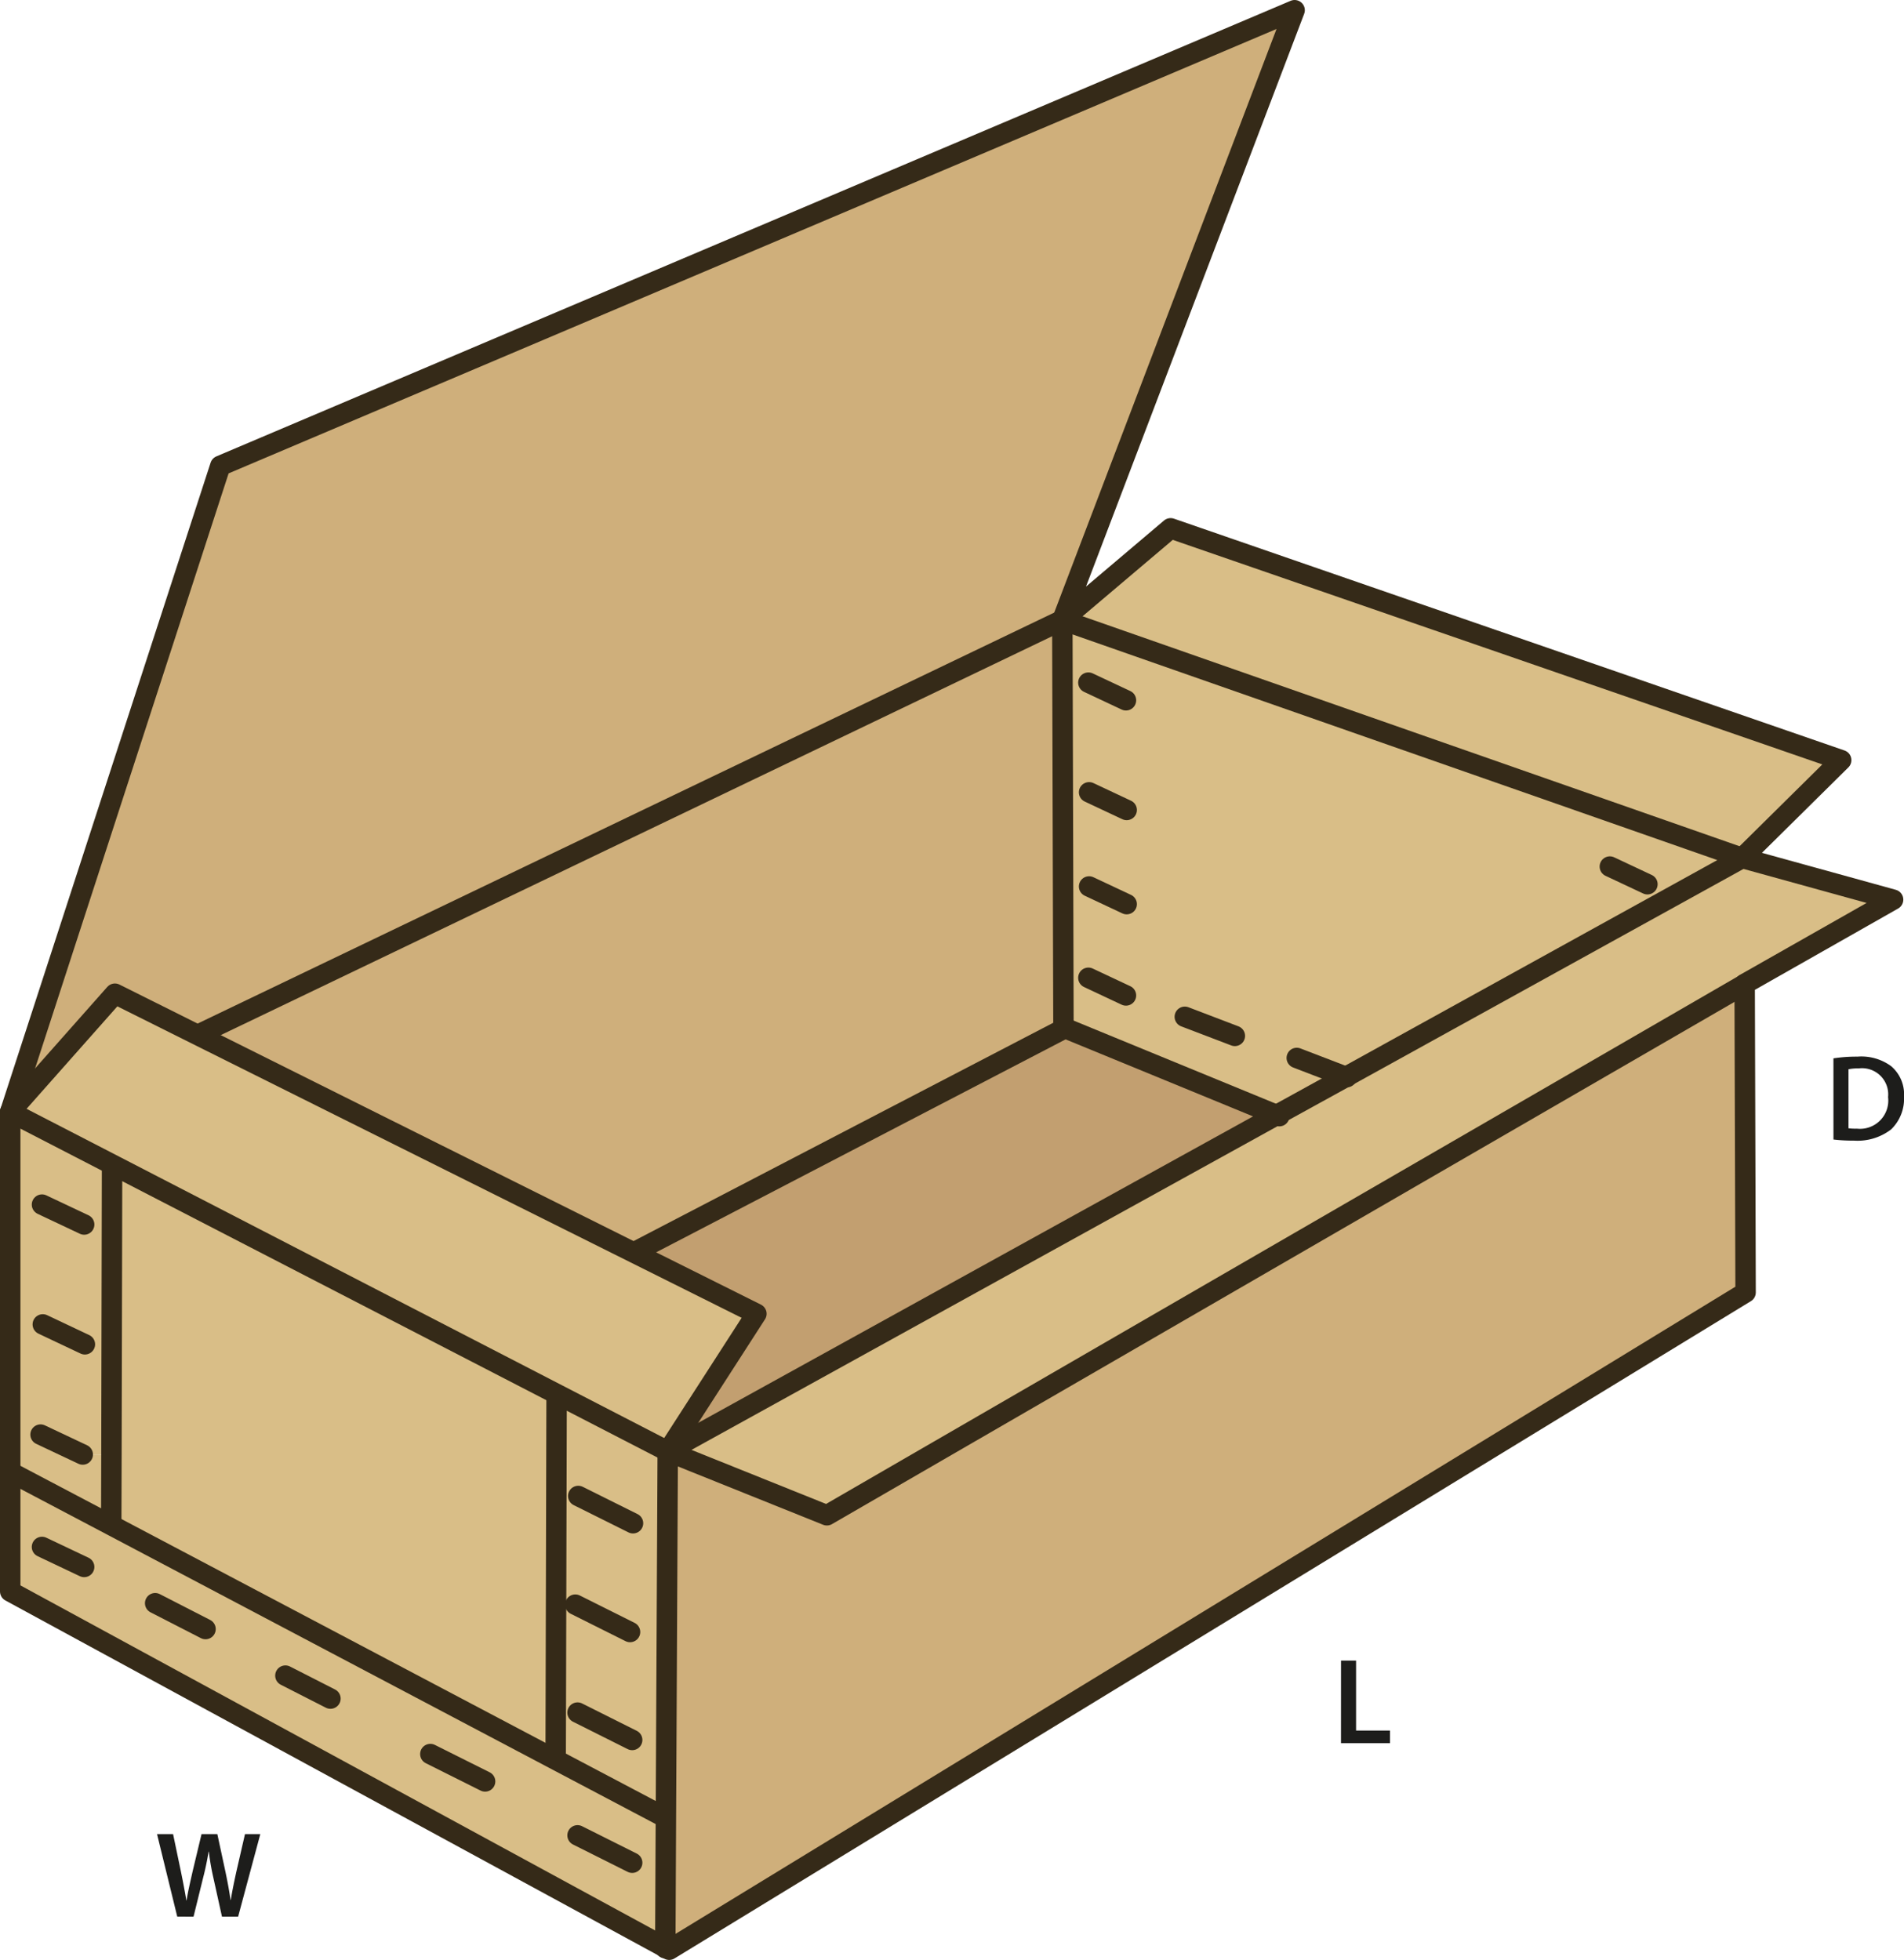 <svg id="Layer_1" data-name="Layer 1" xmlns="http://www.w3.org/2000/svg" viewBox="0 0 186.398 191.91"><defs><style>.cls-1{fill:#d9be87;}.cls-2{fill:#cfaf7b;}.cls-3{fill:#c29f70;}.cls-4{fill:none;stroke:#352a18;stroke-linecap:round;stroke-linejoin:round;stroke-width:2px;}.cls-5{fill:#1d1d1b;}</style></defs><polygon class="cls-1" points="170.56 84.01 104 60.71 114.6 51.73 180.25 74.43 170.56 84.01"/><polygon class="cls-2" points="126.74 1 104 60.71 19.54 101.24 19.46 101.4 11.25 97.3 1 108.87 21.57 45.61 126.74 1"/><polygon class="cls-1" points="104 60.71 170.56 84.01 131.77 105.44 124.98 109.18 104.27 100.67 104.25 100.68 104.11 100.42 104 60.71"/><polygon class="cls-2" points="104.11 100.42 104.25 100.68 62.23 122.54 62.15 122.7 19.46 101.4 19.54 101.24 104 60.71 104.11 100.42"/><polygon class="cls-1" points="74.05 128.64 65.37 142.11 54.56 136.53 11.23 114.15 1 108.87 11.25 97.3 19.46 101.4 62.15 122.7 74.05 128.64"/><polygon class="cls-1" points="54.49 136.67 54.56 136.53 65.37 142.11 65.19 177.97 65.13 177.97 54.25 172.23 54.4 171.94 54.49 136.67"/><polygon class="cls-1" points="10.97 114.65 10.91 142.43 8.1 142.42 3.97 140.47 1 140.47 1 108.87 11.23 114.15 10.97 114.65"/><polygon class="cls-1" points="54.56 136.53 54.49 136.67 54.4 171.94 54.25 172.23 10.85 149.32 10.89 149.24 10.91 142.43 10.97 114.65 11.23 114.15 54.56 136.53"/><polygon class="cls-1" points="65.37 142.11 124.98 109.18 131.77 105.44 170.56 84.01 185.33 88.09 170.8 96.34 170.8 96.37 80.95 148.37 65.37 142.11"/><polygon class="cls-2" points="170.8 96.37 170.89 126.55 65.51 190.91 65.13 190.7 65.19 177.97 65.37 142.11 80.95 148.37 170.8 96.37"/><polygon class="cls-3" points="124.98 109.18 65.37 142.11 74.05 128.64 62.15 122.7 62.23 122.54 104.25 100.68 104.27 100.67 124.98 109.18"/><polygon class="cls-1" points="65.19 177.97 65.13 190.7 1 155.83 1 144.16 1.06 144.16 10.85 149.32 54.25 172.23 65.13 177.97 65.19 177.97"/><polygon class="cls-1" points="10.91 142.43 10.89 149.24 10.85 149.32 1.06 144.16 1 144.16 1 140.47 3.97 140.47 8.1 142.42 10.91 142.43"/><polyline class="cls-4" points="170.56 84.01 180.25 74.43 114.6 51.73 104 60.71 126.74 1 21.57 45.61 1 108.87 1 140.47 1 144.16 1 155.83 65.13 190.7 65.51 190.91 170.89 126.55 170.8 96.37 170.8 96.34 185.33 88.09 170.56 84.01"/><polyline class="cls-4" points="65.37 142.11 80.95 148.37 170.8 96.37 170.86 96.34"/><polyline class="cls-4" points="1 108.87 11.23 114.15 54.56 136.53 65.37 142.11 124.98 109.18 131.77 105.44 170.56 84.01 104 60.71 19.54 101.24"/><polyline class="cls-4" points="62.23 122.54 104.25 100.68 104.27 100.67 124.98 109.18 125.24 109.29"/><line class="cls-4" x1="104" y1="60.71" x2="104.11" y2="100.42"/><polyline class="cls-4" points="1.06 144.16 10.85 149.32 54.25 172.23 65.13 177.97"/><polyline class="cls-4" points="65.37 142.11 65.19 177.97 65.13 190.7 65.13 190.76"/><line class="cls-4" x1="54.49" y1="136.67" x2="54.4" y2="171.94"/><polyline class="cls-4" points="10.97 114.65 10.91 142.43 10.89 149.24"/><line class="cls-4" x1="106.55" y1="66.84" x2="110.23" y2="68.57"/><line class="cls-4" x1="157.6" y1="84.85" x2="161.28" y2="86.58"/><line class="cls-4" x1="106.62" y1="77.58" x2="110.3" y2="79.31"/><line class="cls-4" x1="106.62" y1="86.8" x2="110.3" y2="88.53"/><line class="cls-4" x1="106.55" y1="95.74" x2="110.23" y2="97.47"/><line class="cls-4" x1="115.99" y1="99.56" x2="120.89" y2="101.43"/><polyline class="cls-4" points="126.95 103.59 131.77 105.44 131.85 105.47"/><line class="cls-4" x1="4.11" y1="117.95" x2="8.24" y2="119.9"/><line class="cls-4" x1="4.19" y1="129.68" x2="8.31" y2="131.63"/><line class="cls-4" x1="3.97" y1="140.47" x2="8.1" y2="142.42"/><line class="cls-4" x1="4.11" y1="151.47" x2="8.24" y2="153.43"/><line class="cls-4" x1="15.19" y1="156.98" x2="20.12" y2="159.51"/><line class="cls-4" x1="27.94" y1="164.07" x2="32.35" y2="166.32"/><line class="cls-4" x1="42.13" y1="171.75" x2="47.49" y2="174.43"/><line class="cls-4" x1="56.54" y1="179.71" x2="61.89" y2="182.39"/><line class="cls-4" x1="56.54" y1="167.69" x2="61.89" y2="170.37"/><line class="cls-4" x1="56.32" y1="157.12" x2="61.68" y2="159.8"/><line class="cls-4" x1="56.61" y1="146.48" x2="61.97" y2="149.15"/><polyline class="cls-4" points="1 108.87 11.25 97.3 19.46 101.4 62.15 122.7 74.05 128.64 65.37 142.11"/><path class="cls-5" d="M179.723,104.242a14.865,14.865,0,0,1,2.35-.168,4.924,4.924,0,0,1,3.3.935,3.617,3.617,0,0,1,1.26,2.975,4.182,4.182,0,0,1-1.26,3.214,5.4,5.4,0,0,1-3.658,1.1,16.32,16.32,0,0,1-1.99-.107Zm1.474,6.848a5.358,5.358,0,0,0,.816.037,2.77,2.77,0,0,0,3.059-3.095,2.565,2.565,0,0,0-2.867-2.807,4.736,4.736,0,0,0-1.008.084Z" transform="translate(-0.233 -0.613)"/><path class="cls-5" d="M17.585,188.279,15.606,180.2h1.571l.768,3.67c.2.983.4,2.014.528,2.818H18.5c.132-.851.36-1.811.588-2.831l.875-3.657h1.547l.8,3.718c.2.959.371,1.858.491,2.734h.024c.144-.888.336-1.811.552-2.795l.84-3.657h1.5l-2.171,8.083H21.963l-.84-3.8a23.533,23.533,0,0,1-.444-2.566h-.024c-.144.863-.3,1.642-.539,2.566l-.936,3.8Z" transform="translate(-0.233 -0.613)"/><path class="cls-5" d="M131.516,163.214h1.474v6.849h3.323V171.3h-4.8Z" transform="translate(-0.233 -0.613)"/></svg>